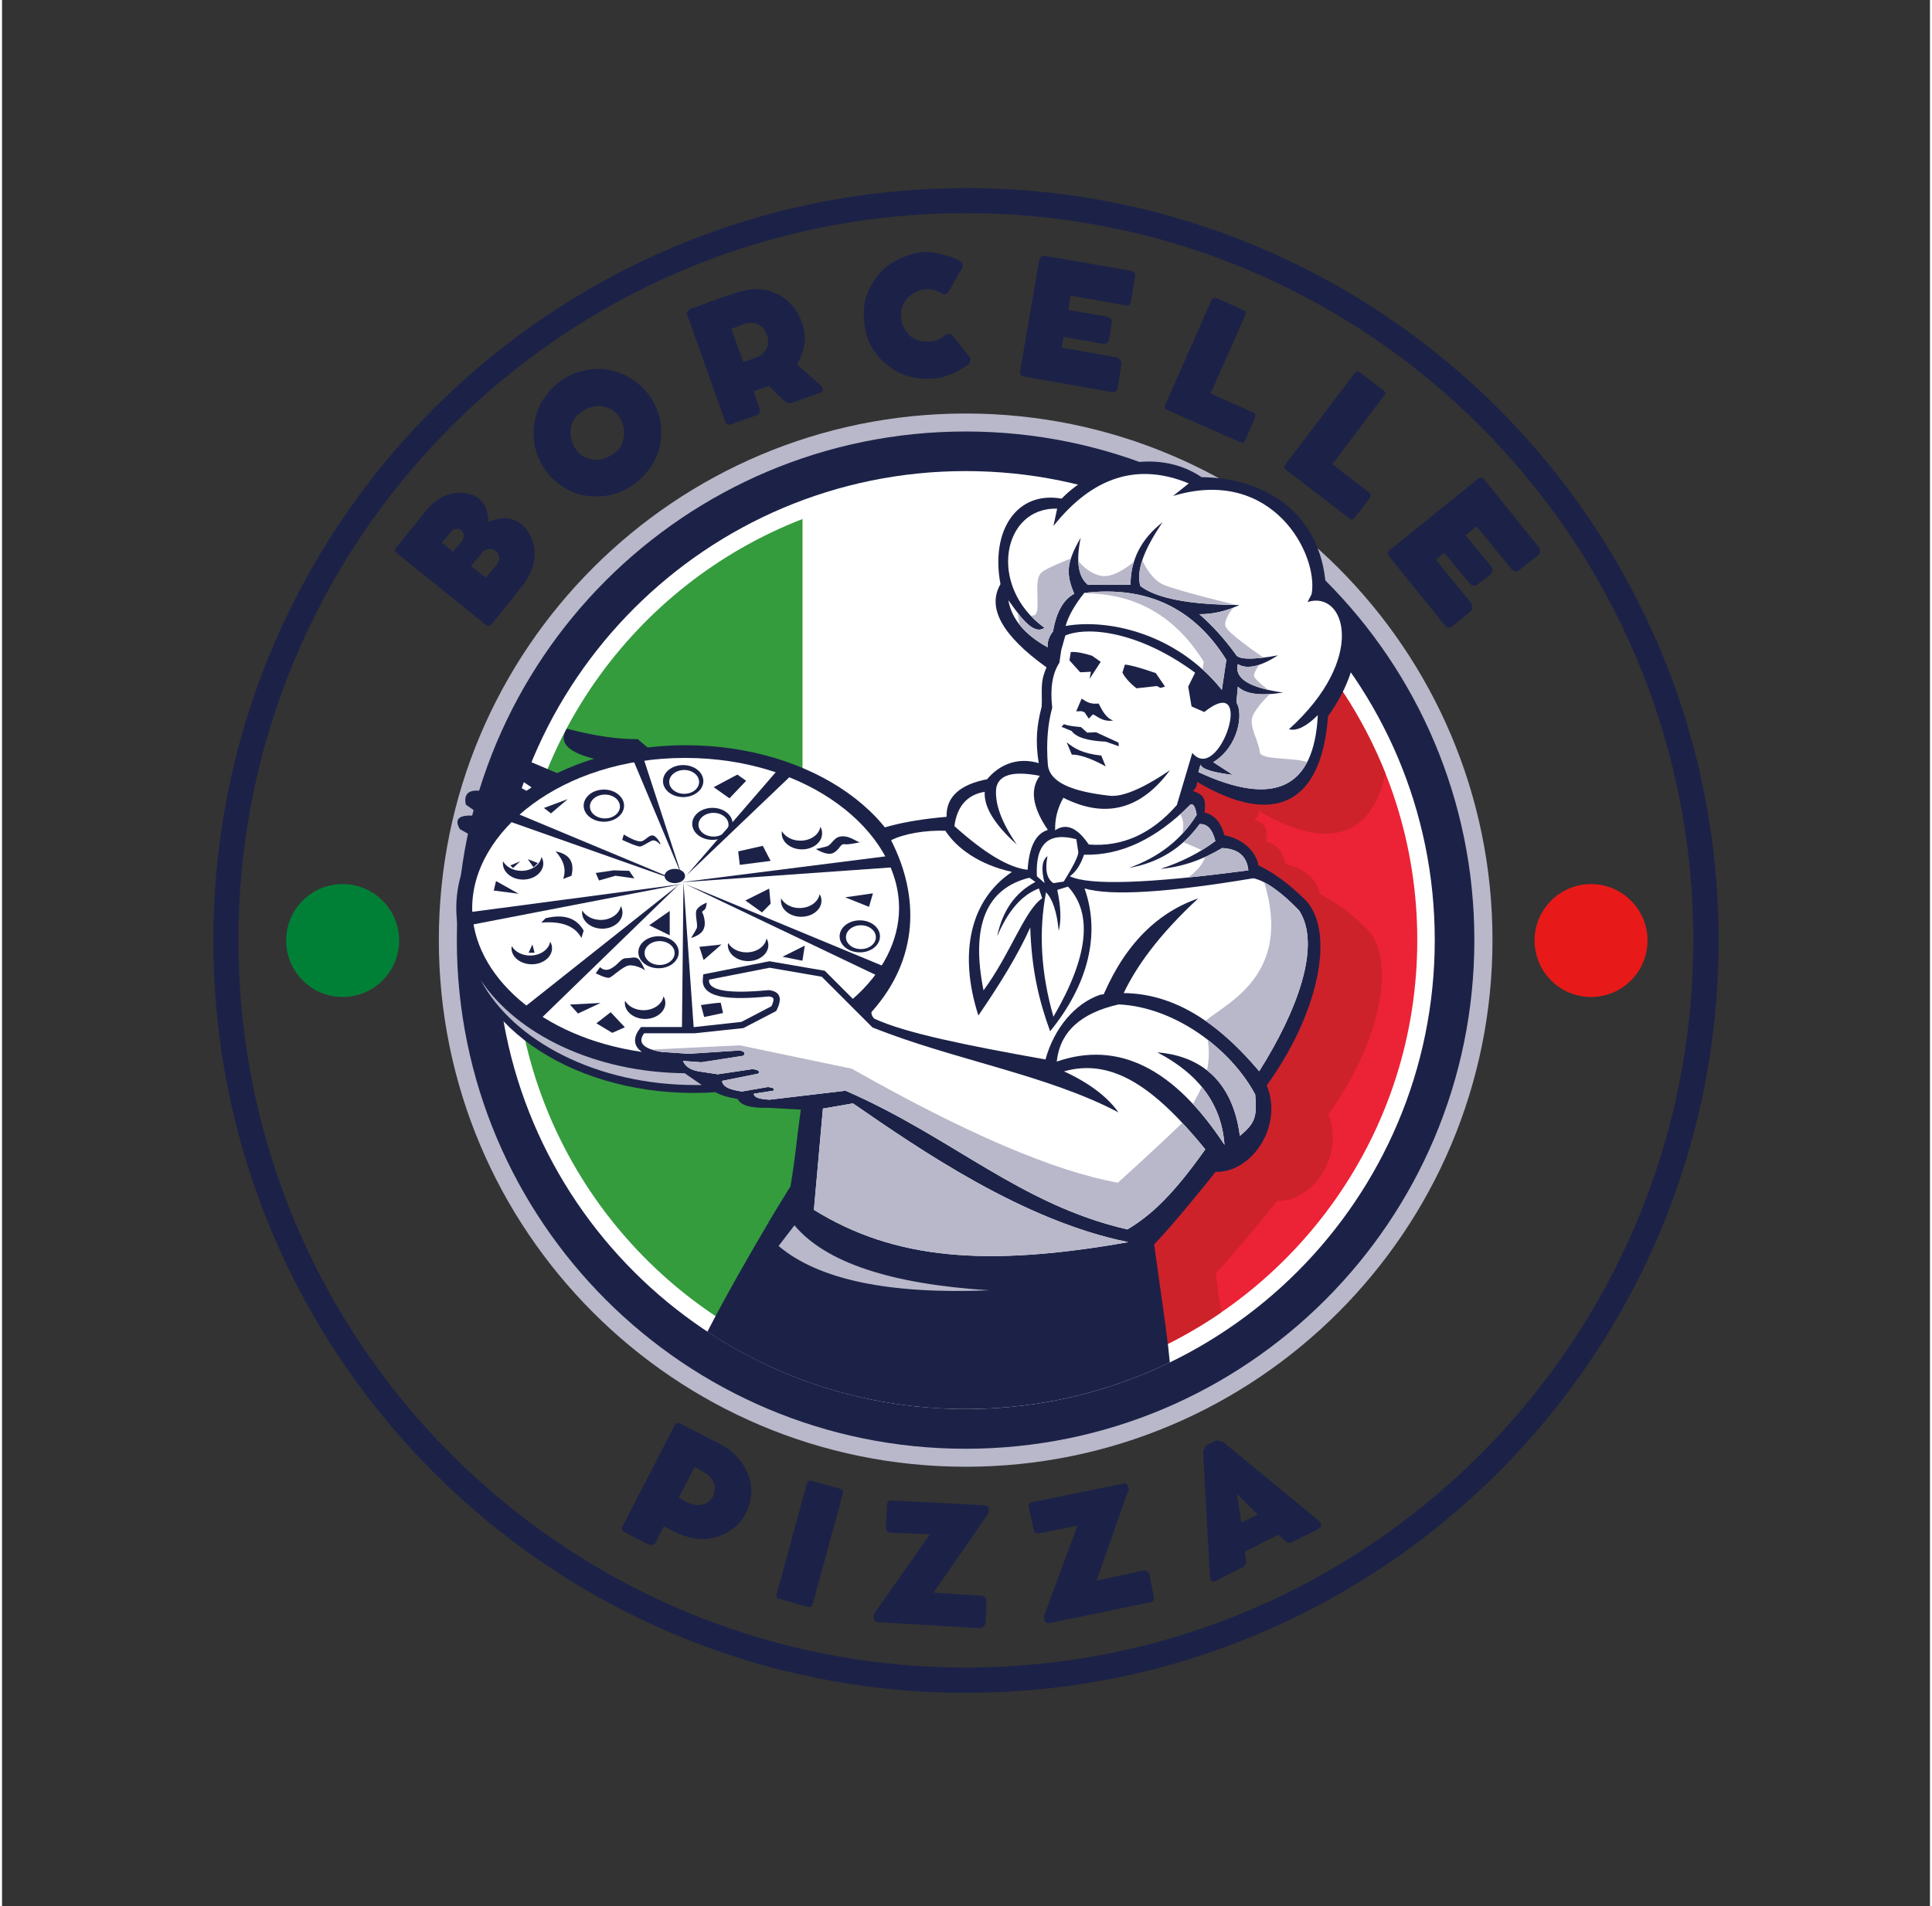 <svg xmlns="http://www.w3.org/2000/svg" xmlns:xlink="http://www.w3.org/1999/xlink" width="76" zoomAndPan="magnify" viewBox="0 0 56.88 56.25" height="75" preserveAspectRatio="xMidYMid meet" version="1.0"><rect x="0" y="0" width="56.88" height="56.25" fill="#333333" stroke="none"/><defs><g/><clipPath id="f3a2b078f3"><path d="M 6.234 5.551 L 50.645 5.551 L 50.645 49.957 L 6.234 49.957 Z M 6.234 5.551 " clip-rule="nonzero"/></clipPath><clipPath id="b06ab8d3f5"><path d="M 28.441 5.551 C 16.176 5.551 6.234 15.492 6.234 27.754 C 6.234 40.02 16.176 49.957 28.441 49.957 C 40.703 49.957 50.645 40.02 50.645 27.754 C 50.645 15.492 40.703 5.551 28.441 5.551 Z M 28.441 5.551 " clip-rule="nonzero"/></clipPath><clipPath id="1d51604339"><path d="M 12.887 12.199 L 43.973 12.199 L 43.973 43.285 L 12.887 43.285 Z M 12.887 12.199 " clip-rule="nonzero"/></clipPath><clipPath id="d20b3d8b5f"><path d="M 13 12.199 L 43.973 12.199 L 43.973 43 L 13 43 Z M 13 12.199 " clip-rule="nonzero"/></clipPath><clipPath id="cc7ab7482b"><path d="M 8.383 26.09 L 11.715 26.09 L 11.715 29.422 L 8.383 29.422 Z M 8.383 26.09 " clip-rule="nonzero"/></clipPath><clipPath id="89596fd6bf"><path d="M 10.047 26.09 C 9.129 26.09 8.383 26.836 8.383 27.754 C 8.383 28.676 9.129 29.422 10.047 29.422 C 10.969 29.422 11.715 28.676 11.715 27.754 C 11.715 26.836 10.969 26.09 10.047 26.09 Z M 10.047 26.09 " clip-rule="nonzero"/></clipPath><clipPath id="583f8c2cf5"><path d="M 45.215 26.09 L 48.547 26.09 L 48.547 29.422 L 45.215 29.422 Z M 45.215 26.09 " clip-rule="nonzero"/></clipPath><clipPath id="5ba986f1a1"><path d="M 46.879 26.09 C 45.961 26.09 45.215 26.836 45.215 27.754 C 45.215 28.676 45.961 29.422 46.879 29.422 C 47.801 29.422 48.547 28.676 48.547 27.754 C 48.547 26.836 47.801 26.09 46.879 26.09 Z M 46.879 26.09 " clip-rule="nonzero"/></clipPath></defs><g clip-path="url(#f3a2b078f3)"><g clip-path="url(#b06ab8d3f5)"><path stroke-linecap="butt" transform="matrix(0.74, 0, 0, 0.74, 6.236, 5.551)" fill="none" stroke-linejoin="miter" d="M 30.002 -0 C 13.43 -0 -0.002 13.432 -0.002 29.999 C -0.002 46.571 13.43 59.998 30.002 59.998 C 46.569 59.998 60.001 46.571 60.001 29.999 C 60.001 13.432 46.569 -0 30.002 -0 Z M 30.002 -0 " stroke="#1c2247" stroke-width="2" stroke-opacity="1" stroke-miterlimit="4"/></g></g><g clip-path="url(#1d51604339)"><path fill="#b8b8ca" d="M 43.973 27.742 C 43.973 36.328 37.012 43.285 28.43 43.285 C 19.844 43.285 12.887 36.328 12.887 27.742 C 12.887 19.16 19.844 12.203 28.43 12.203 C 37.012 12.203 43.973 19.16 43.973 27.742 " fill-opacity="1" fill-rule="nonzero"/></g><g clip-path="url(#d20b3d8b5f)"><path fill="#1c2247" d="M 28.43 12.734 C 36.719 12.734 43.438 19.453 43.438 27.742 C 43.438 36.035 36.719 42.754 28.43 42.754 C 20.141 42.754 13.418 36.035 13.418 27.742 C 13.418 19.453 20.141 12.734 28.43 12.734 " fill-opacity="1" fill-rule="nonzero"/></g><path fill="#ffffff" d="M 14.59 27.742 C 14.59 20.102 20.785 13.902 28.43 13.902 C 36.074 13.902 42.27 20.102 42.27 27.742 C 42.27 35.387 36.074 41.582 28.43 41.582 C 20.785 41.582 14.59 35.387 14.59 27.742 " fill-opacity="1" fill-rule="nonzero"/><path fill="#ffffff" d="M 28.43 14.422 C 35.789 14.422 41.754 20.387 41.754 27.742 C 41.754 35.102 35.789 41.066 28.43 41.066 C 21.07 41.066 15.105 35.102 15.105 27.742 C 15.105 20.387 21.07 14.422 28.43 14.422 " fill-opacity="1" fill-rule="nonzero"/><path fill="#349c3d" d="M 23.617 15.316 L 23.617 40.172 C 18.637 38.242 15.105 33.406 15.105 27.742 C 15.105 22.082 18.637 17.246 23.617 15.316 " fill-opacity="1" fill-rule="nonzero"/><path fill="#ec2236" d="M 33.211 40.184 L 33.211 15.305 C 38.207 17.227 41.754 22.07 41.754 27.742 C 41.754 33.418 38.207 38.262 33.211 40.184 " fill-opacity="1" fill-rule="nonzero"/><path fill="#ce222a" d="M 33.211 15.438 C 33.246 15.406 33.281 15.375 33.316 15.344 C 36.734 16.695 39.461 19.418 40.816 22.832 C 40.406 24.695 39.105 25.133 37.074 23.93 C 37.082 24.09 36.953 24.199 36.953 24.199 C 37.293 24.305 37.34 24.465 37.293 24.836 C 37.57 24.891 37.781 25.121 37.875 25.5 C 38.449 25.621 38.812 25.988 38.883 26.387 C 39.277 26.574 39.781 26.926 40.297 27.441 C 41.164 28.41 40.621 30.824 39.129 32.887 C 39.625 34.09 38.672 35.469 37.621 35.438 C 37.332 35.801 36.359 37 35.809 37.574 C 35.863 37.992 35.918 38.375 35.969 38.73 C 35.117 39.316 34.191 39.805 33.211 40.184 L 33.211 15.438 " fill-opacity="1" fill-rule="nonzero"/><path fill="#1c2247" d="M 20.809 39.301 C 21.383 38.188 22.117 36.914 22.594 36.109 C 28.656 36.203 32.512 36.809 34.16 37.934 C 34.297 38.887 34.402 39.629 34.453 40.207 C 32.629 41.09 30.586 41.582 28.43 41.582 C 25.613 41.582 22.992 40.742 20.809 39.301 " fill-opacity="1" fill-rule="nonzero"/><path fill="#1c2247" d="M 13.637 27.449 C 13.637 24.797 16.664 22.645 20.402 22.645 C 24.137 22.645 27.168 24.797 27.168 27.449 C 27.168 30.105 24.137 32.254 20.402 32.254 C 16.664 32.254 13.637 30.105 13.637 27.449 " fill-opacity="1" fill-rule="nonzero"/><path fill="#1c2247" d="M 33.992 36.723 C 34.051 37.16 34.109 37.562 34.16 37.93 C 32.078 37.602 28.031 36.965 22.594 36.105 C 22.883 35.617 23.262 35.008 23.262 35.008 C 23.422 34.043 23.426 33.754 23.566 32.746 L 22.57 32.691 C 22.316 32.699 21.828 32.688 21.703 32.434 C 21.098 32.332 20.82 32.152 20.848 31.906 C 20.309 31.926 19.859 31.703 19.801 31.379 C 18.996 31.281 18.797 31.074 18.703 30.699 L 25.375 24.691 C 25.754 24.473 26.5 24.223 27.867 24.105 C 27.848 23.508 28.277 23.148 29.062 22.996 C 29.438 22.547 29.98 22.34 30.586 22.52 C 30.48 21.863 30.531 21.402 30.672 20.855 C 30.699 20.391 30.609 20.16 30.816 19.695 C 29.484 18.738 29.059 17.922 29.457 17.238 C 29.16 15.66 29.934 14.48 31.262 14.715 C 32.211 13.727 34.051 13.172 35.391 14.082 C 37.129 14.094 38.914 15.027 39.059 17.332 C 40.27 18.051 40.191 19.645 39.121 21.137 C 38.934 23.695 37.566 24.441 35.258 23.074 C 35.27 23.234 35.137 23.344 35.137 23.344 C 35.477 23.453 35.527 23.609 35.477 23.98 C 35.758 24.035 35.965 24.266 36.062 24.648 C 36.637 24.766 36.996 25.137 37.066 25.535 C 37.465 25.723 37.965 26.07 38.48 26.586 C 39.352 27.559 38.809 29.969 37.312 32.031 C 37.812 33.238 36.859 34.617 35.805 34.582 C 35.516 34.949 34.547 36.145 33.992 36.723 " fill-opacity="1" fill-rule="evenodd"/><path fill="#1c2247" d="M 13.402 26.797 C 13.402 24.141 16.43 21.992 20.168 21.992 C 23.902 21.992 26.934 24.141 26.934 26.797 C 26.934 29.449 23.902 31.602 20.168 31.602 C 16.43 31.602 13.402 29.449 13.402 26.797 " fill-opacity="1" fill-rule="nonzero"/><path fill="#1c2247" d="M 19.32 22.289 L 18.754 21.812 C 18.184 21.82 17.488 21.719 16.664 21.504 C 16.367 21.961 16.777 22.289 17.891 22.48 L 17.129 22.789 L 16.445 22.844 L 15.016 22.238 C 14.703 22.203 14.605 22.332 14.719 22.625 L 15.789 23.348 L 15.633 23.426 L 14.574 22.844 C 14.293 22.82 14.156 22.938 14.164 23.191 L 15.133 23.898 L 15.094 24.004 L 14.188 23.348 C 13.781 23.281 13.613 23.414 13.684 23.746 L 14.613 24.391 C 14.562 24.457 13.879 24.07 13.879 24.07 C 13.465 24.051 13.34 24.184 13.508 24.469 L 14.695 25.137 L 19.32 22.289 " fill-opacity="1" fill-rule="evenodd"/><path fill="#ffffff" d="M 31.371 18.754 L 31.25 19.184 L 31.195 19.559 C 30.988 19.875 30.918 20.316 30.984 20.883 C 30.848 21.379 30.805 21.941 30.855 22.57 C 30.91 23.105 31.602 23.359 32.652 23.48 C 33.035 23.535 33.637 23.285 34.457 22.73 C 33.598 23.895 32.551 24.168 31.312 23.543 C 31.141 23.848 31.059 24.168 31.07 24.504 C 31.391 24.281 31.723 24.422 32.062 24.922 C 33.047 25 33.914 24.609 34.66 23.758 L 35.117 22.219 C 35.91 23.176 37.02 19.781 35.469 21.012 L 35.094 20.848 L 34.996 20.262 L 35.199 19.852 C 33.527 18.617 32.02 18.48 31.371 18.754 " fill-opacity="1" fill-rule="evenodd"/><path fill="#ffffff" d="M 35.988 20.359 C 34.652 18.691 32.629 18.25 31.379 18.473 C 31.457 18.188 31.641 17.859 31.93 17.496 C 33.77 17.281 35.168 17.941 36.121 19.473 L 35.988 20.359 " fill-opacity="1" fill-rule="evenodd"/><path fill="#ffffff" d="M 31.633 17.523 C 31.312 17.695 31.105 18.062 31.008 18.633 C 30.891 18.781 30.836 18.938 30.848 19.102 C 30.176 18.734 29.789 18.27 29.688 17.711 C 29.965 18.082 30.406 18.781 30.754 18.527 C 29.055 17.297 29.523 14.957 31.129 15.012 L 31.02 15.523 C 32.18 14.062 33.512 13.645 35.012 14.266 L 34.547 14.637 C 37.48 13.746 38.848 16.359 38.637 17.535 L 38.516 17.766 C 39.629 17.41 40.289 19.422 37.969 21.52 C 38.195 21.582 38.48 21.441 38.82 21.105 C 38.711 23.266 37.535 23.824 35.297 22.785 L 35.359 22.562 C 35.398 22.695 35.715 22.797 36.312 22.867 L 35.734 22.492 C 36.473 22.047 36.633 21.062 36.418 20.73 L 36.461 20.262 C 36.684 20.484 37.129 20.543 37.793 20.438 C 36.793 20.297 36.348 20.016 36.461 19.598 C 36.723 19.762 37.117 19.676 37.645 19.34 C 36.875 19.48 36.457 19.469 36.391 19.301 C 36.051 18.836 35.695 18.445 35.324 18.125 C 35.711 18.129 36.105 18.039 36.508 17.855 C 35.043 17.848 34.07 17.66 33.586 17.297 C 33.453 16.871 33.672 16.242 34.238 15.414 C 33.609 15.902 33.297 16.516 33.293 17.258 L 32.035 17.258 C 31.75 17.023 31.68 16.559 31.824 15.867 C 31.391 16.617 31.391 16.945 31.633 17.523 " fill-opacity="1" fill-rule="evenodd"/><path fill="#1c2247" d="M 32.414 19.531 L 32.16 19.352 C 31.887 19.266 31.676 19.23 31.531 19.242 L 31.492 19.488 L 31.809 19.84 L 32.125 19.824 L 32.086 20.035 L 32.414 19.531 " fill-opacity="1" fill-rule="evenodd"/><path fill="#1c2247" d="M 33.129 19.613 L 33.055 19.844 C 33.102 19.957 33.25 20.141 33.469 20.312 L 34.074 20.246 L 34.176 20.301 L 34.312 20.262 L 34.039 19.863 C 33.574 19.703 33.27 19.621 33.129 19.613 " fill-opacity="1" fill-rule="evenodd"/><path fill="#1c2247" d="M 32.352 20.762 C 32.094 20.789 31.996 20.707 31.852 20.617 L 31.691 20.992 L 31.852 20.988 L 31.938 21.02 L 32.062 21.207 L 32.184 21.082 C 32.293 21.117 32.469 21.316 32.785 21.262 C 32.566 21.195 32.453 20.949 32.352 20.762 " fill-opacity="1" fill-rule="evenodd"/><path fill="#1c2247" d="M 32.938 21.914 L 32.277 21.609 L 32.016 21.621 L 31.832 21.457 C 31.605 21.434 31.465 21.422 31.328 21.371 L 31.258 21.449 L 31.559 21.574 C 31.688 21.758 32.023 21.863 32.562 21.887 L 32.949 22.023 L 32.938 21.914 " fill-opacity="1" fill-rule="evenodd"/><path fill="#1c2247" d="M 32.43 22.297 C 31.863 22.234 31.637 22.086 31.41 21.906 L 31.562 22.27 C 31.762 22.262 32.109 22.367 32.562 22.617 L 32.43 22.297 " fill-opacity="1" fill-rule="evenodd"/><path fill="#ffffff" d="M 35.062 23.742 C 34.051 24.762 33.004 25.254 31.922 25.223 C 31.82 25.523 31.68 25.734 31.504 25.859 C 32.09 26.137 33.844 26.074 36.77 25.684 C 36.727 25.266 36.469 25.047 35.996 25.027 C 35.41 25.379 34.805 25.586 34.18 25.641 C 34.785 25.445 35.324 25.172 35.797 24.82 C 35.711 24.473 35.555 24.305 35.332 24.32 C 34.816 25.031 34.121 25.461 33.25 25.613 C 34.129 25.297 34.797 24.777 35.246 24.047 C 35.207 23.809 35.145 23.707 35.062 23.742 " fill-opacity="1" fill-rule="evenodd"/><path fill="#ffffff" d="M 30.617 22.895 C 30.32 23.297 30.402 23.828 30.855 24.492 C 30.5 24.598 30.301 24.988 30.258 25.668 C 29.703 25.609 28.984 25.176 28.098 24.379 C 28.176 23.789 28.477 23.453 28.992 23.367 C 28.965 23.812 29.277 24.328 29.938 24.922 C 29.484 24.262 29.281 23.707 29.332 23.254 C 29.406 22.863 29.832 22.742 30.617 22.895 " fill-opacity="1" fill-rule="evenodd"/><path fill="#ffffff" d="M 31.695 24.766 C 30.871 24.543 30.484 24.906 30.531 25.859 L 30.758 26.059 C 30.652 25.648 30.68 25.387 30.844 25.266 C 30.766 25.672 30.824 25.938 31.02 26.062 L 31.324 26.016 C 31.605 25.562 31.75 25.273 31.754 25.152 L 31.695 24.766 " fill-opacity="1" fill-rule="evenodd"/><path fill="#ffffff" d="M 30.312 25.902 C 29.027 26.219 28.578 27.328 28.957 29.227 C 29.754 28.145 30.168 26.863 30.688 26.508 L 30.59 26.219 C 30.086 26.41 29.676 26.883 29.359 27.633 C 29.516 26.875 29.891 26.34 30.488 26.027 L 30.312 25.902 " fill-opacity="1" fill-rule="evenodd"/><path fill="#ffffff" d="M 30.801 26.332 C 30.578 27.5 30.652 28.723 31.02 30.004 C 32.047 28.242 32.191 26.965 31.449 26.164 L 31.133 26.262 C 31.238 26.754 31.254 27.156 31.176 27.469 C 31.121 26.91 30.996 26.531 30.801 26.332 " fill-opacity="1" fill-rule="evenodd"/><path fill="#ffffff" d="M 27.832 24.516 C 27.238 24.496 26.598 24.605 26.23 24.797 C 27.066 26.434 27.062 28.293 25.648 29.871 C 25.66 29.941 25.648 29.965 25.73 30.059 C 26.641 30.488 28.508 30.859 30.785 31.266 C 31.039 30.344 31.652 29.609 32.402 29.355 C 34.184 29.086 35.672 29.934 37.09 31.613 C 38.211 29.84 38.938 27.895 38.266 26.867 C 37.73 26.312 37.277 25.996 36.918 25.918 C 34.371 26.344 32.711 26.445 31.938 26.219 C 32.414 27.57 32.047 29.051 30.922 30.434 C 30.594 29.531 30.375 28.629 30.336 27.371 C 29.965 28.188 29.465 29.004 28.805 29.969 C 28.207 28.102 28.578 26.547 29.797 25.73 C 28.84 25.523 28.16 25.031 27.832 24.516 " fill-opacity="1" fill-rule="evenodd"/><path fill="#ffffff" d="M 32.945 29.641 C 31.82 29.895 31.211 30.453 31.117 31.328 C 32.93 30.703 34.578 31.52 36.066 33.785 C 35.984 32.609 35.324 31.699 34.082 31.055 C 35.199 31.145 36.289 31.742 36.52 33.52 C 36.977 33.141 37.027 32.957 36.973 32.301 C 36.238 30.926 34.574 29.715 32.945 29.641 " fill-opacity="1" fill-rule="evenodd"/><path fill="#ffffff" d="M 35.5 33.918 C 34.051 32.141 32.785 31.203 31.332 31.617 C 32.078 31.961 32.613 32.367 32.938 32.828 C 30.844 31.719 28.055 31.273 25.68 30.32 L 24.184 28.824 L 22.645 28.559 L 20.859 28.91 C 20.824 29.23 21.41 29.336 22.621 29.219 C 22.961 29.258 23.035 29.465 22.84 29.836 L 21.871 30.34 L 20.441 30.492 L 18.945 30.492 C 18.742 30.766 18.914 30.949 19.453 31.043 L 20.262 31.098 L 21.762 31 C 21.906 31.031 21.941 31.082 21.871 31.156 L 20.637 31.348 L 20.09 31.309 C 20.156 31.473 20.309 31.574 20.551 31.617 L 21.117 31.703 L 22.137 31.551 C 22.309 31.57 22.367 31.613 22.312 31.684 L 21.242 31.898 C 21.266 32.062 21.426 32.152 21.828 32.211 L 22.598 32.078 C 22.754 32.098 22.809 32.133 22.754 32.188 L 22.18 32.277 C 22.18 32.379 22.332 32.438 22.645 32.453 L 24.887 32.188 C 28.031 33.555 30.035 35.555 33.203 36.281 C 33.938 35.84 34.578 35.219 35.5 33.918 " fill-opacity="1" fill-rule="evenodd"/><path fill="#ffffff" d="M 24.219 32.715 L 23.953 35.703 C 26.328 37.176 29.059 37.395 33.227 36.656 C 30.121 36.031 27.059 33.91 25.105 32.562 L 24.219 32.715 " fill-opacity="1" fill-rule="evenodd"/><path fill="#1c2247" d="M 35.293 26.512 C 33.996 26.961 33.027 27.996 32.391 29.613 L 32.984 29.547 C 33.398 28.562 34.168 27.551 35.293 26.512 " fill-opacity="1" fill-rule="evenodd"/><path fill="#ffffff" d="M 20.152 22.367 C 23.789 22.367 26.465 24.535 26.465 26.797 C 26.465 27.777 25.965 28.723 25.102 29.477 L 24.273 28.648 L 22.641 28.367 L 20.688 28.754 L 20.676 28.891 C 20.637 29.227 20.953 29.363 21.242 29.414 C 21.559 29.469 22.02 29.465 22.617 29.406 C 22.75 29.422 22.82 29.445 22.699 29.695 L 21.816 30.156 L 20.434 30.309 L 18.852 30.309 L 18.797 30.383 C 18.668 30.555 18.613 30.777 18.781 30.961 C 18.809 30.992 18.844 31.02 18.879 31.043 C 15.918 30.621 13.871 28.781 13.871 26.797 C 13.871 24.535 16.516 22.367 20.152 22.367 " fill-opacity="1" fill-rule="nonzero"/><path fill="#1c2247" d="M 22.887 22.719 L 20.199 25.828 L 23.309 22.859 Z M 22.887 22.719 " fill-opacity="1" fill-rule="evenodd"/><path fill="#1c2247" d="M 18.914 22.344 L 20.059 25.852 L 18.586 22.344 Z M 18.914 22.344 " fill-opacity="1" fill-rule="evenodd"/><path fill="#1c2247" d="M 20.059 26.039 L 15.125 23.98 L 14.895 24.215 Z M 20.059 26.039 " fill-opacity="1" fill-rule="evenodd"/><path fill="#1c2247" d="M 19.965 26.109 L 15.43 29.707 L 15.898 30.059 Z M 19.965 26.109 " fill-opacity="1" fill-rule="evenodd"/><path fill="#1c2247" d="M 20.105 26.039 L 20.059 30.434 L 20.41 30.387 Z M 20.105 26.039 " fill-opacity="1" fill-rule="evenodd"/><path fill="#1c2247" d="M 26.113 25.266 L 20.012 26.039 L 26.301 25.594 Z M 26.113 25.266 " fill-opacity="1" fill-rule="evenodd"/><path fill="#1c2247" d="M 26.066 28.539 L 20.152 26.086 L 25.879 28.82 Z M 26.066 28.539 " fill-opacity="1" fill-rule="evenodd"/><path fill="#1c2247" d="M 20.082 26.086 L 13.746 26.926 L 13.676 27.324 Z M 20.082 26.086 " fill-opacity="1" fill-rule="evenodd"/><path fill="#1c2247" d="M 14.777 25.48 C 14.777 25.461 14.777 25.441 14.781 25.418 C 14.875 25.582 15.082 25.699 15.324 25.699 C 15.629 25.699 15.879 25.52 15.914 25.289 C 15.949 25.348 15.969 25.414 15.969 25.48 C 15.969 25.742 15.703 25.957 15.371 25.957 C 15.043 25.957 14.777 25.742 14.777 25.48 " fill-opacity="1" fill-rule="nonzero"/><path fill="#1c2247" d="M 17.16 23.777 C 17.16 23.516 17.426 23.301 17.758 23.301 C 18.086 23.301 18.352 23.516 18.352 23.777 C 18.352 24.035 18.086 24.25 17.758 24.25 C 17.426 24.25 17.16 24.035 17.16 23.777 Z M 17.344 23.801 C 17.344 23.996 17.543 24.152 17.789 24.152 C 18.031 24.152 18.23 23.996 18.23 23.801 C 18.23 23.605 18.031 23.449 17.789 23.449 C 17.543 23.449 17.344 23.605 17.344 23.801 " fill-opacity="1" fill-rule="nonzero"/><path fill="#1c2247" d="M 17.113 26.93 C 17.113 26.91 17.117 26.891 17.117 26.867 C 17.211 27.031 17.422 27.148 17.664 27.148 C 17.965 27.148 18.215 26.969 18.254 26.738 C 18.289 26.797 18.305 26.863 18.305 26.93 C 18.305 27.191 18.039 27.406 17.711 27.406 C 17.379 27.406 17.113 27.191 17.113 26.93 " fill-opacity="1" fill-rule="nonzero"/><path fill="#1c2247" d="M 15.031 27.984 C 15.031 27.961 15.035 27.941 15.039 27.922 C 15.133 28.086 15.34 28.199 15.582 28.199 C 15.883 28.199 16.133 28.02 16.172 27.789 C 16.207 27.848 16.227 27.914 16.227 27.984 C 16.227 28.246 15.957 28.457 15.629 28.457 C 15.301 28.457 15.031 28.246 15.031 27.984 " fill-opacity="1" fill-rule="nonzero"/><path fill="#1c2247" d="M 18.375 29.598 C 18.375 29.574 18.379 29.555 18.383 29.535 C 18.477 29.699 18.684 29.812 18.926 29.812 C 19.227 29.812 19.477 29.633 19.516 29.402 C 19.551 29.461 19.57 29.527 19.57 29.598 C 19.57 29.859 19.301 30.07 18.973 30.07 C 18.645 30.07 18.375 29.859 18.375 29.598 " fill-opacity="1" fill-rule="nonzero"/><path fill="#1c2247" d="M 22.98 26.582 C 22.98 26.559 22.984 26.539 22.988 26.516 C 23.082 26.684 23.289 26.797 23.531 26.797 C 23.832 26.797 24.082 26.617 24.121 26.387 C 24.156 26.445 24.176 26.512 24.176 26.582 C 24.176 26.844 23.906 27.055 23.578 27.055 C 23.25 27.055 22.98 26.844 22.98 26.582 " fill-opacity="1" fill-rule="nonzero"/><path fill="#1c2247" d="M 21.414 27.891 C 21.414 27.867 21.418 27.848 21.422 27.828 C 21.516 27.992 21.723 28.105 21.965 28.105 C 22.266 28.105 22.516 27.93 22.555 27.695 C 22.59 27.754 22.609 27.82 22.609 27.891 C 22.609 28.152 22.34 28.363 22.012 28.363 C 21.684 28.363 21.414 28.152 21.414 27.891 " fill-opacity="1" fill-rule="nonzero"/><path fill="#1c2247" d="M 23.004 24.594 C 23.004 24.57 23.008 24.551 23.012 24.531 C 23.102 24.695 23.312 24.809 23.555 24.809 C 23.855 24.809 24.105 24.633 24.145 24.398 C 24.18 24.461 24.195 24.523 24.195 24.594 C 24.195 24.855 23.93 25.066 23.602 25.066 C 23.273 25.066 23.004 24.855 23.004 24.594 " fill-opacity="1" fill-rule="nonzero"/><path fill="#1c2247" d="M 17.094 27.68 C 16.906 27.328 16.512 27.176 15.91 27.227 L 16.035 27.098 C 16.578 26.965 16.953 27.09 17.16 27.465 L 17.094 27.68 " fill-opacity="1" fill-rule="evenodd"/><path fill="#1c2247" d="M 16.332 25.125 C 16.578 25.395 16.652 25.668 16.555 25.938 L 16.801 25.844 C 16.898 25.441 16.742 25.203 16.332 25.125 " fill-opacity="1" fill-rule="evenodd"/><path fill="#1c2247" d="M 15.242 26.375 L 14.574 26 L 14.508 26.281 Z M 15.242 26.375 " fill-opacity="1" fill-rule="evenodd"/><path fill="#1c2247" d="M 15.648 27.871 L 15.711 28.117 L 15.535 28.117 Z M 15.648 27.871 " fill-opacity="1" fill-rule="evenodd"/><path fill="#1c2247" d="M 15.512 25.355 L 15.809 25.469 L 15.68 25.594 Z M 15.512 25.355 " fill-opacity="1" fill-rule="evenodd"/><path fill="#1c2247" d="M 15.289 25.418 L 15.074 25.617 L 14.996 25.539 Z M 15.289 25.418 " fill-opacity="1" fill-rule="evenodd"/><path fill="#1c2247" d="M 18.051 25.684 L 17.516 25.762 L 17.613 25.984 L 18.098 25.844 L 18.656 25.922 L 18.504 25.699 L 18.051 25.684 " fill-opacity="1" fill-rule="evenodd"/><path fill="#1c2247" d="M 19.418 24.926 C 19.418 24.926 19.285 24.75 19.156 24.816 C 19.031 24.879 18.91 24.965 18.832 24.98 C 18.75 25 18.297 24.785 18.297 24.785 L 18.344 24.625 C 18.344 24.625 18.758 24.895 18.902 24.816 C 19.047 24.734 19.102 24.641 19.203 24.656 C 19.309 24.672 19.418 24.879 19.418 24.879 L 19.418 24.926 " fill-opacity="1" fill-rule="evenodd"/><path fill="#1c2247" d="M 16.691 23.582 L 15.988 23.844 L 16.195 24.004 Z M 16.691 23.582 " fill-opacity="1" fill-rule="evenodd"/><path fill="#1c2247" d="M 18.98 28.652 C 18.965 28.605 18.664 28.461 18.488 28.492 C 18.312 28.523 18.02 28.816 17.922 28.852 C 17.828 28.883 17.516 28.723 17.516 28.723 L 17.645 28.539 C 17.645 28.539 17.773 28.699 17.988 28.57 C 18.203 28.445 18.258 28.277 18.41 28.277 C 18.559 28.277 18.672 28.223 18.766 28.293 C 18.863 28.363 18.996 28.699 18.98 28.652 " fill-opacity="1" fill-rule="evenodd"/><path fill="#1c2247" d="M 19.699 26.883 L 19.094 27.305 L 19.699 27.602 Z M 19.699 26.883 " fill-opacity="1" fill-rule="evenodd"/><path fill="#1c2247" d="M 17.66 29.598 L 16.754 29.645 L 16.992 29.91 Z M 17.66 29.598 " fill-opacity="1" fill-rule="evenodd"/><path fill="#1c2247" d="M 21.227 27.871 C 21.141 27.887 20.574 27.941 20.574 27.941 L 20.699 28.332 L 21.227 27.871 " fill-opacity="1" fill-rule="evenodd"/><path fill="#1c2247" d="M 20.789 26.637 C 20.789 26.637 20.559 26.727 20.492 26.852 C 20.43 26.98 20.543 27.305 20.492 27.402 C 20.445 27.496 20.328 27.68 20.328 27.68 C 20.328 27.68 20.598 27.609 20.684 27.449 C 20.773 27.289 20.719 27.109 20.699 27.027 C 20.684 26.949 20.613 26.918 20.699 26.867 C 20.789 26.82 20.789 26.637 20.789 26.637 " fill-opacity="1" fill-rule="evenodd"/><path fill="#1c2247" d="M 20.363 24.312 C 20.363 24.051 20.629 23.84 20.961 23.84 C 21.289 23.84 21.555 24.051 21.555 24.312 C 21.555 24.574 21.289 24.785 20.961 24.785 C 20.629 24.785 20.363 24.574 20.363 24.312 Z M 20.547 24.34 C 20.547 24.531 20.746 24.688 20.992 24.688 C 21.234 24.688 21.434 24.531 21.434 24.34 C 21.434 24.145 21.234 23.988 20.992 23.988 C 20.746 23.988 20.547 24.145 20.547 24.34 " fill-opacity="1" fill-rule="nonzero"/><path fill="#1c2247" d="M 19.5 23.051 C 19.5 22.789 19.766 22.578 20.094 22.578 C 20.422 22.578 20.691 22.789 20.691 23.051 C 20.691 23.312 20.422 23.523 20.094 23.523 C 19.766 23.523 19.5 23.312 19.5 23.051 Z M 19.684 23.074 C 19.684 23.27 19.883 23.426 20.125 23.426 C 20.371 23.426 20.566 23.27 20.566 23.074 C 20.566 22.883 20.371 22.723 20.125 22.723 C 19.883 22.723 19.684 22.883 19.684 23.074 " fill-opacity="1" fill-rule="nonzero"/><path fill="#1c2247" d="M 24.711 27.633 C 24.711 27.371 24.977 27.16 25.309 27.16 C 25.637 27.16 25.902 27.371 25.902 27.633 C 25.902 27.895 25.637 28.105 25.309 28.105 C 24.977 28.105 24.711 27.895 24.711 27.633 Z M 24.898 27.656 C 24.898 27.852 25.094 28.008 25.34 28.008 C 25.582 28.008 25.781 27.852 25.781 27.656 C 25.781 27.465 25.582 27.305 25.34 27.305 C 25.094 27.305 24.898 27.465 24.898 27.656 " fill-opacity="1" fill-rule="nonzero"/><path fill="#1c2247" d="M 18.773 28.102 C 18.773 27.84 19.039 27.629 19.371 27.629 C 19.699 27.629 19.965 27.84 19.965 28.102 C 19.965 28.363 19.699 28.574 19.371 28.574 C 19.039 28.574 18.773 28.363 18.773 28.102 Z M 18.957 28.125 C 18.957 28.32 19.156 28.477 19.402 28.477 C 19.645 28.477 19.844 28.32 19.844 28.125 C 19.844 27.93 19.645 27.773 19.402 27.773 C 19.156 27.773 18.957 27.93 18.957 28.125 " fill-opacity="1" fill-rule="nonzero"/><path fill="#1c2247" d="M 22.445 24.961 L 21.719 25.125 L 21.766 25.523 L 22.676 25.406 L 22.445 24.961 " fill-opacity="1" fill-rule="evenodd"/><path fill="#1c2247" d="M 22.633 26.223 L 21.93 26.574 L 22.422 26.926 L 22.676 26.668 L 22.633 26.223 " fill-opacity="1" fill-rule="evenodd"/><path fill="#1c2247" d="M 25.695 26.363 L 24.875 26.48 L 25.578 26.762 Z M 25.695 26.363 " fill-opacity="1" fill-rule="evenodd"/><path fill="#1c2247" d="M 25.367 24.844 C 25.273 24.914 25.086 24.68 24.805 24.68 C 24.523 24.68 24.5 24.938 24.312 24.984 C 24.129 25.031 24.012 25.055 24.012 25.055 C 24.012 25.055 24.336 25.266 24.523 25.172 C 24.711 25.078 24.734 24.891 24.852 24.914 C 24.969 24.938 25.367 24.844 25.367 24.844 " fill-opacity="1" fill-rule="evenodd"/><path fill="#1c2247" d="M 21.695 22.859 L 20.996 23.23 L 21.461 23.559 L 21.953 23.043 L 21.695 22.859 " fill-opacity="1" fill-rule="evenodd"/><path fill="#1c2247" d="M 23.684 27.906 L 23.027 28.234 L 23.613 28.352 Z M 23.684 27.906 " fill-opacity="1" fill-rule="evenodd"/><path fill="#1c2247" d="M 21.203 29.59 C 21.09 29.59 20.621 29.66 20.621 29.66 L 20.715 30.012 L 21.273 29.895 L 21.203 29.59 " fill-opacity="1" fill-rule="evenodd"/><path fill="#1c2247" d="M 18.375 30.316 L 17.957 29.871 L 17.535 30.199 L 18.004 30.48 L 18.375 30.316 " fill-opacity="1" fill-rule="evenodd"/><path fill="#1c2247" d="M 19.547 25.852 C 19.547 25.734 19.68 25.641 19.848 25.641 C 20.016 25.641 20.152 25.734 20.152 25.852 C 20.152 25.965 20.016 26.062 19.848 26.062 C 19.68 26.062 19.547 25.965 19.547 25.852 " fill-opacity="1" fill-rule="nonzero"/><path fill="#b8b8ca" d="M 14.121 28.922 C 15.191 30.527 17.48 31.645 20.141 31.672 L 20.645 32.02 C 20.578 32.02 20.512 32.02 20.449 32.02 C 17.559 32.02 15.09 30.734 14.121 28.922 " fill-opacity="1" fill-rule="nonzero"/><path fill="#b8b8ca" d="M 23.379 36.16 C 24.293 37.254 26.211 37.895 29.129 38.078 C 26.16 38.199 24.09 37.766 22.91 36.77 L 23.379 36.16 " fill-opacity="1" fill-rule="evenodd"/><path fill="#b8b8ca" d="M 19.164 30.973 L 21.766 30.848 L 25.074 31.539 C 28.422 33.441 31.035 34.562 32.922 34.902 C 32.922 34.902 34.137 33.805 34.82 33.137 C 35.043 33.375 35.27 33.633 35.5 33.918 C 34.578 35.219 33.938 35.84 33.203 36.281 C 30.035 35.555 28.031 33.555 24.887 32.188 L 22.645 32.453 C 22.332 32.438 22.18 32.379 22.18 32.277 L 22.754 32.188 C 22.809 32.133 22.754 32.098 22.598 32.078 L 21.828 32.211 C 21.426 32.152 21.266 32.062 21.242 31.898 L 22.312 31.684 C 22.367 31.613 22.309 31.57 22.137 31.551 L 21.117 31.703 L 20.551 31.617 C 20.309 31.574 20.156 31.473 20.09 31.309 L 20.637 31.348 L 21.871 31.156 C 21.941 31.082 21.906 31.031 21.762 31 L 20.262 31.098 L 19.453 31.043 C 19.34 31.023 19.242 31 19.164 30.973 " fill-opacity="1" fill-rule="nonzero"/><path fill="#b8b8ca" d="M 24.219 32.715 L 23.953 35.703 C 26.328 37.176 29.059 37.395 33.227 36.656 C 30.121 36.031 27.059 33.91 25.105 32.562 L 24.219 32.715 " fill-opacity="1" fill-rule="evenodd"/><path fill="#b8b8ca" d="M 35.133 32.574 C 35.234 32.406 35.324 32.238 35.395 32.07 C 35.797 32.562 36.02 33.133 36.066 33.785 C 35.762 33.32 35.449 32.918 35.133 32.574 Z M 35.551 31.586 C 35.613 31.285 35.621 30.984 35.57 30.684 C 36.16 31.141 36.656 31.703 36.973 32.301 C 37.027 32.957 36.977 33.141 36.52 33.52 C 36.398 32.574 36.031 31.965 35.551 31.586 " fill-opacity="1" fill-rule="nonzero"/><path fill="#b8b8ca" d="M 35.504 30.125 C 36.184 29.574 38.07 28.738 37.238 26.039 C 37.535 26.191 37.879 26.469 38.266 26.867 C 38.938 27.895 38.211 29.84 37.09 31.613 C 36.574 31 36.047 30.5 35.504 30.125 " fill-opacity="1" fill-rule="nonzero"/><path fill="#b8b8ca" d="M 31.75 16.551 C 31.871 16.699 32.113 16.941 32.441 16.996 C 32.758 17.047 33.156 16.773 33.391 16.582 C 33.324 16.793 33.293 17.02 33.293 17.258 L 32.035 17.258 C 31.855 17.109 31.762 16.875 31.75 16.551 Z M 33.641 16.535 C 33.734 16.738 33.953 17.125 34.281 17.262 C 34.734 17.449 36.391 17.848 36.391 17.848 C 34.988 17.836 34.055 17.648 33.586 17.297 C 33.523 17.09 33.539 16.836 33.641 16.535 Z M 36.32 17.938 C 36.215 18.074 36.039 18.336 36.098 18.488 C 36.168 18.684 37.059 19.297 37.219 19.406 C 36.719 19.469 36.445 19.434 36.391 19.301 C 36.051 18.836 35.695 18.445 35.324 18.125 C 35.652 18.129 35.984 18.066 36.32 17.938 Z M 37.094 19.617 C 37 19.746 36.906 19.91 36.949 19.984 C 37.004 20.078 37.227 20.258 37.355 20.359 C 36.668 20.203 36.367 19.949 36.461 19.598 C 36.621 19.695 36.832 19.703 37.094 19.617 Z M 37.41 20.48 C 37.273 20.613 36.891 20.996 36.871 21.238 C 36.844 21.531 37.082 21.906 37.109 22.199 C 37.133 22.434 38.078 22.348 38.508 22.488 C 38.012 23.449 36.941 23.551 35.297 22.785 L 35.359 22.562 C 35.398 22.695 35.715 22.797 36.312 22.867 L 35.734 22.492 C 36.473 22.047 36.633 21.062 36.418 20.73 L 36.461 20.262 C 36.637 20.438 36.957 20.512 37.41 20.48 Z M 30.02 18.438 L 29.961 18.086 C 30.211 18.406 30.508 18.707 30.754 18.527 C 30.598 18.414 30.461 18.293 30.34 18.16 C 30.445 18.188 30.535 18.148 30.547 17.957 C 30.57 17.449 30.465 17.023 30.707 16.863 C 30.879 16.746 31.312 16.57 31.531 16.484 C 31.414 16.855 31.469 17.133 31.633 17.523 C 31.312 17.695 31.105 18.062 31.008 18.633 C 30.891 18.781 30.836 18.938 30.848 19.102 C 30.492 18.906 30.219 18.684 30.02 18.438 " fill-opacity="1" fill-rule="nonzero"/><path fill="#b8b8ca" d="M 35.988 20.359 C 35.812 20.137 35.621 19.934 35.422 19.754 L 35.453 19.527 C 34.617 18.18 33.438 17.508 31.918 17.508 L 31.93 17.496 C 33.77 17.281 35.168 17.941 36.121 19.473 L 35.988 20.359 " fill-opacity="1" fill-rule="evenodd"/><path fill="#b8b8ca" d="M 35 25.895 C 35.273 25.684 35.438 25.484 35.492 25.293 C 35.66 25.215 35.828 25.129 35.996 25.027 C 36.469 25.047 36.727 25.266 36.77 25.684 C 36.125 25.77 35.535 25.84 35 25.895 Z M 35.402 25.09 L 34.855 24.855 C 35.027 24.699 35.188 24.52 35.332 24.32 C 35.555 24.305 35.711 24.473 35.797 24.82 C 35.668 24.918 35.539 25.004 35.402 25.09 Z M 34.82 24.605 C 34.875 24.359 34.855 24.168 34.758 24.035 C 34.859 23.941 34.961 23.844 35.062 23.742 C 35.145 23.707 35.207 23.809 35.246 24.047 C 35.121 24.25 34.98 24.434 34.82 24.605 " fill-opacity="1" fill-rule="nonzero"/><g clip-path="url(#cc7ab7482b)"><g clip-path="url(#89596fd6bf)"><path fill="#008037" d="M 8.383 26.09 L 11.715 26.09 L 11.715 29.422 L 8.383 29.422 Z M 8.383 26.09 " fill-opacity="1" fill-rule="nonzero"/></g></g><g clip-path="url(#583f8c2cf5)"><g clip-path="url(#5ba986f1a1)"><path fill="#e81919" d="M 45.215 26.09 L 48.547 26.09 L 48.547 29.422 L 45.215 29.422 Z M 45.215 26.09 " fill-opacity="1" fill-rule="nonzero"/></g></g><g fill="#1c2247" fill-opacity="1"><g transform="translate(14.166, 18.765)"><g><path d="M 0.172 -3.359 C 0.266 -3.398 0.367 -3.43 0.484 -3.453 C 0.609 -3.484 0.727 -3.484 0.844 -3.453 C 0.957 -3.422 1.062 -3.367 1.156 -3.297 C 1.281 -3.191 1.375 -3.066 1.438 -2.922 C 1.508 -2.773 1.547 -2.625 1.547 -2.469 C 1.555 -2.312 1.531 -2.148 1.469 -1.984 C 1.414 -1.816 1.328 -1.656 1.203 -1.5 L 0.266 -0.328 C 0.242 -0.305 0.219 -0.297 0.188 -0.297 C 0.164 -0.297 0.145 -0.301 0.125 -0.312 L -2.516 -2.438 C -2.555 -2.469 -2.578 -2.492 -2.578 -2.516 C -2.578 -2.547 -2.566 -2.57 -2.547 -2.594 L -1.672 -3.672 C -1.566 -3.816 -1.445 -3.93 -1.312 -4.016 C -1.176 -4.109 -1.035 -4.172 -0.891 -4.203 C -0.742 -4.234 -0.598 -4.234 -0.453 -4.203 C -0.316 -4.18 -0.195 -4.129 -0.094 -4.047 C -0.02 -3.984 0.035 -3.914 0.078 -3.844 C 0.117 -3.77 0.145 -3.691 0.156 -3.609 C 0.176 -3.523 0.18 -3.441 0.172 -3.359 Z M -0.625 -3.125 C -0.656 -3.156 -0.703 -3.164 -0.766 -3.156 C -0.828 -3.156 -0.879 -3.125 -0.922 -3.062 L -1.188 -2.75 L -0.859 -2.484 L -0.594 -2.797 C -0.551 -2.859 -0.535 -2.922 -0.547 -2.984 C -0.555 -3.047 -0.582 -3.094 -0.625 -3.125 Z M 0.422 -2.094 C 0.461 -2.145 0.488 -2.191 0.5 -2.234 C 0.508 -2.285 0.504 -2.332 0.484 -2.375 C 0.473 -2.426 0.445 -2.469 0.406 -2.5 C 0.363 -2.531 0.316 -2.551 0.266 -2.562 C 0.211 -2.57 0.16 -2.566 0.109 -2.547 C 0.066 -2.523 0.023 -2.488 -0.016 -2.438 L -0.328 -2.062 L 0.109 -1.719 Z M 0.422 -2.094 "/></g></g></g><g fill="#1c2247" fill-opacity="1"><g transform="translate(16.949, 15.432)"><g><path d="M -0.922 -1.562 C -1.047 -1.738 -1.133 -1.922 -1.188 -2.109 C -1.25 -2.297 -1.273 -2.484 -1.266 -2.672 C -1.266 -2.867 -1.234 -3.055 -1.172 -3.234 C -1.117 -3.422 -1.031 -3.594 -0.906 -3.75 C -0.789 -3.914 -0.645 -4.062 -0.469 -4.188 C -0.301 -4.312 -0.125 -4.398 0.062 -4.453 C 0.258 -4.516 0.453 -4.547 0.641 -4.547 C 0.836 -4.547 1.023 -4.516 1.203 -4.453 C 1.391 -4.391 1.562 -4.301 1.719 -4.188 C 1.883 -4.07 2.031 -3.926 2.156 -3.75 C 2.281 -3.57 2.367 -3.391 2.422 -3.203 C 2.484 -3.016 2.508 -2.828 2.5 -2.641 C 2.5 -2.453 2.469 -2.266 2.406 -2.078 C 2.344 -1.898 2.25 -1.727 2.125 -1.562 C 2.008 -1.406 1.867 -1.266 1.703 -1.141 C 1.523 -1.016 1.336 -0.922 1.141 -0.859 C 0.953 -0.805 0.766 -0.781 0.578 -0.781 C 0.391 -0.781 0.203 -0.805 0.016 -0.859 C -0.16 -0.922 -0.328 -1.008 -0.484 -1.125 C -0.648 -1.238 -0.797 -1.383 -0.922 -1.562 Z M -0.031 -2.188 C 0.031 -2.094 0.102 -2.02 0.188 -1.969 C 0.27 -1.926 0.363 -1.895 0.469 -1.875 C 0.57 -1.852 0.676 -1.859 0.781 -1.891 C 0.883 -1.922 0.984 -1.969 1.078 -2.031 C 1.172 -2.094 1.242 -2.164 1.297 -2.25 C 1.348 -2.332 1.379 -2.426 1.391 -2.531 C 1.41 -2.633 1.41 -2.734 1.391 -2.828 C 1.367 -2.93 1.328 -3.031 1.266 -3.125 C 1.203 -3.219 1.125 -3.289 1.031 -3.344 C 0.945 -3.395 0.852 -3.426 0.75 -3.438 C 0.645 -3.457 0.547 -3.453 0.453 -3.422 C 0.359 -3.398 0.266 -3.359 0.172 -3.297 C 0.078 -3.234 0 -3.156 -0.062 -3.062 C -0.125 -2.977 -0.16 -2.883 -0.172 -2.781 C -0.18 -2.688 -0.176 -2.586 -0.156 -2.484 C -0.133 -2.379 -0.094 -2.281 -0.031 -2.188 Z M -0.031 -2.188 "/></g></g></g><g fill="#1c2247" fill-opacity="1"><g transform="translate(21.077, 12.673)"><g><path d="M 2.375 -1.922 L 3.094 -1.281 C 3.133 -1.238 3.148 -1.195 3.141 -1.156 C 3.141 -1.125 3.109 -1.098 3.047 -1.078 L 2.219 -0.781 C 2.188 -0.77 2.148 -0.77 2.109 -0.781 C 2.066 -0.801 2.031 -0.82 2 -0.844 L 1.547 -1.281 L 1.094 -1.125 L 1.281 -0.609 C 1.289 -0.566 1.285 -0.523 1.266 -0.484 C 1.242 -0.453 1.207 -0.426 1.156 -0.406 L 0.438 -0.156 C 0.395 -0.133 0.352 -0.133 0.312 -0.156 C 0.281 -0.176 0.258 -0.207 0.25 -0.25 L -0.859 -3.375 C -0.879 -3.414 -0.879 -3.453 -0.859 -3.484 C -0.836 -3.516 -0.805 -3.539 -0.766 -3.562 L -0.562 -3.625 C -0.5 -3.656 -0.43 -3.68 -0.359 -3.703 C -0.285 -3.734 -0.219 -3.758 -0.156 -3.781 C -0.094 -3.801 -0.051 -3.816 -0.031 -3.828 L 0.578 -4.031 C 0.785 -4.102 0.988 -4.141 1.188 -4.141 C 1.395 -4.141 1.582 -4.098 1.75 -4.016 C 1.926 -3.941 2.078 -3.832 2.203 -3.688 C 2.336 -3.551 2.441 -3.379 2.516 -3.172 C 2.598 -2.953 2.625 -2.734 2.594 -2.516 C 2.562 -2.297 2.488 -2.098 2.375 -1.922 Z M 0.438 -2.969 L 0.797 -1.984 L 1.172 -2.125 C 1.273 -2.156 1.352 -2.207 1.406 -2.281 C 1.469 -2.352 1.504 -2.43 1.516 -2.516 C 1.535 -2.609 1.523 -2.707 1.484 -2.812 C 1.453 -2.906 1.398 -2.977 1.328 -3.031 C 1.266 -3.094 1.188 -3.129 1.094 -3.141 C 1.008 -3.148 0.914 -3.141 0.812 -3.109 Z M 0.438 -2.969 "/></g></g></g><g fill="#1c2247" fill-opacity="1"><g transform="translate(25.42, 11.276)"><g><path d="M 2.391 -1.375 C 2.43 -1.406 2.473 -1.422 2.516 -1.422 C 2.566 -1.422 2.602 -1.406 2.625 -1.375 L 3.141 -0.719 C 3.16 -0.688 3.16 -0.656 3.141 -0.625 C 3.129 -0.594 3.113 -0.555 3.094 -0.516 C 3.02 -0.473 2.941 -0.426 2.859 -0.375 C 2.785 -0.32 2.695 -0.273 2.594 -0.234 C 2.5 -0.203 2.406 -0.172 2.312 -0.141 C 2.227 -0.117 2.145 -0.109 2.062 -0.109 C 1.852 -0.086 1.648 -0.098 1.453 -0.141 C 1.254 -0.18 1.07 -0.254 0.906 -0.359 C 0.738 -0.461 0.586 -0.586 0.453 -0.734 C 0.328 -0.879 0.223 -1.039 0.141 -1.219 C 0.066 -1.406 0.023 -1.602 0.016 -1.812 C -0.004 -2.031 0.004 -2.234 0.047 -2.422 C 0.098 -2.609 0.176 -2.785 0.281 -2.953 C 0.383 -3.117 0.508 -3.266 0.656 -3.391 C 0.812 -3.516 0.984 -3.613 1.172 -3.688 C 1.359 -3.77 1.555 -3.82 1.766 -3.844 C 1.848 -3.844 1.93 -3.836 2.016 -3.828 C 2.109 -3.816 2.207 -3.797 2.312 -3.766 C 2.414 -3.742 2.508 -3.719 2.594 -3.688 C 2.688 -3.656 2.773 -3.613 2.859 -3.562 C 2.891 -3.551 2.91 -3.523 2.922 -3.484 C 2.93 -3.453 2.93 -3.422 2.922 -3.391 L 2.5 -2.656 C 2.477 -2.625 2.445 -2.602 2.406 -2.594 C 2.375 -2.582 2.336 -2.594 2.297 -2.625 C 2.254 -2.656 2.207 -2.676 2.156 -2.688 C 2.113 -2.707 2.062 -2.723 2 -2.734 C 1.945 -2.742 1.898 -2.75 1.859 -2.75 C 1.742 -2.738 1.633 -2.707 1.531 -2.656 C 1.438 -2.602 1.352 -2.539 1.281 -2.469 C 1.219 -2.406 1.172 -2.32 1.141 -2.219 C 1.109 -2.125 1.098 -2.02 1.109 -1.906 C 1.109 -1.801 1.133 -1.703 1.188 -1.609 C 1.238 -1.516 1.301 -1.43 1.375 -1.359 C 1.457 -1.297 1.551 -1.25 1.656 -1.219 C 1.758 -1.195 1.867 -1.191 1.984 -1.203 C 2.023 -1.203 2.066 -1.207 2.109 -1.219 C 2.16 -1.238 2.207 -1.258 2.25 -1.281 C 2.301 -1.312 2.348 -1.344 2.391 -1.375 Z M 2.391 -1.375 "/></g></g></g><g fill="#1c2247" fill-opacity="1"><g transform="translate(29.695, 11.037)"><g><path d="M 3.141 -0.5 C 3.211 -0.488 3.266 -0.457 3.297 -0.406 C 3.328 -0.363 3.336 -0.312 3.328 -0.25 L 3.219 0.406 C 3.207 0.457 3.188 0.492 3.156 0.516 C 3.125 0.535 3.082 0.539 3.031 0.531 L 0.469 0.078 C 0.414 0.066 0.379 0.047 0.359 0.016 C 0.336 -0.016 0.332 -0.055 0.344 -0.109 L 0.906 -3.375 C 0.914 -3.414 0.938 -3.445 0.969 -3.469 C 1 -3.488 1.039 -3.492 1.094 -3.484 L 3.609 -3.047 C 3.66 -3.035 3.695 -3.016 3.719 -2.984 C 3.738 -2.953 3.742 -2.914 3.734 -2.875 L 3.609 -2.141 C 3.598 -2.086 3.578 -2.051 3.547 -2.031 C 3.516 -2.02 3.473 -2.02 3.422 -2.031 L 1.828 -2.312 L 1.766 -1.891 L 2.922 -1.688 C 2.961 -1.676 2.992 -1.656 3.016 -1.625 C 3.047 -1.594 3.055 -1.551 3.047 -1.5 L 2.969 -1.031 C 2.957 -0.977 2.93 -0.938 2.891 -0.906 C 2.859 -0.883 2.82 -0.879 2.781 -0.891 L 1.625 -1.094 L 1.562 -0.781 Z M 3.141 -0.5 "/></g></g></g><g fill="#1c2247" fill-opacity="1"><g transform="translate(33.984, 11.926)"><g><path d="M 2.938 0.25 C 2.969 0.258 2.984 0.281 2.984 0.312 C 2.992 0.344 2.992 0.375 2.984 0.406 L 2.688 1.078 C 2.656 1.141 2.609 1.156 2.547 1.125 L 0.391 0.172 C 0.359 0.16 0.336 0.141 0.328 0.109 C 0.316 0.078 0.316 0.051 0.328 0.031 L 1.703 -3.078 C 1.711 -3.109 1.734 -3.125 1.766 -3.125 C 1.797 -3.133 1.828 -3.133 1.859 -3.125 L 2.656 -2.766 C 2.688 -2.754 2.703 -2.738 2.703 -2.719 C 2.711 -2.695 2.711 -2.672 2.703 -2.641 L 1.672 -0.312 Z M 2.938 0.25 "/></g></g></g><g fill="#1c2247" fill-opacity="1"><g transform="translate(37.546, 13.621)"><g><path d="M 2.797 0.922 C 2.816 0.93 2.828 0.953 2.828 0.984 C 2.828 1.023 2.82 1.055 2.812 1.078 L 2.359 1.656 C 2.316 1.719 2.27 1.727 2.219 1.688 L 0.344 0.25 C 0.312 0.227 0.289 0.203 0.281 0.172 C 0.281 0.148 0.289 0.125 0.312 0.094 L 2.359 -2.609 C 2.391 -2.641 2.414 -2.656 2.438 -2.656 C 2.469 -2.656 2.5 -2.645 2.531 -2.625 L 3.219 -2.094 C 3.25 -2.07 3.266 -2.051 3.266 -2.031 C 3.273 -2.008 3.266 -1.984 3.234 -1.953 L 1.703 0.078 Z M 2.797 0.922 "/></g></g></g><g fill="#1c2247" fill-opacity="1"><g transform="translate(40.629, 16.063)"><g><path d="M 2.688 1.703 C 2.727 1.766 2.75 1.816 2.75 1.859 C 2.75 1.91 2.723 1.957 2.672 2 L 2.156 2.422 C 2.113 2.453 2.07 2.461 2.031 2.453 C 2 2.453 1.969 2.43 1.938 2.391 L 0.297 0.359 C 0.266 0.316 0.25 0.281 0.25 0.25 C 0.258 0.219 0.285 0.188 0.328 0.156 L 2.906 -1.922 C 2.938 -1.953 2.969 -1.969 3 -1.969 C 3.039 -1.969 3.078 -1.945 3.109 -1.906 L 4.719 0.094 C 4.75 0.133 4.758 0.172 4.75 0.203 C 4.75 0.242 4.734 0.281 4.703 0.312 L 4.125 0.766 C 4.082 0.797 4.039 0.805 4 0.797 C 3.969 0.797 3.938 0.773 3.906 0.734 L 2.875 -0.531 L 2.547 -0.266 L 3.297 0.641 C 3.328 0.68 3.344 0.723 3.344 0.766 C 3.344 0.816 3.32 0.859 3.281 0.891 L 2.906 1.188 C 2.863 1.219 2.82 1.227 2.781 1.219 C 2.738 1.219 2.703 1.195 2.672 1.156 L 1.922 0.25 L 1.672 0.453 Z M 2.688 1.703 "/></g></g></g><g fill="#1c2247" fill-opacity="1"><g transform="translate(17.964, 45.01)"><g><path d="M 3.203 -2.406 C 3.41 -2.301 3.582 -2.172 3.719 -2.016 C 3.863 -1.859 3.973 -1.688 4.047 -1.5 C 4.117 -1.32 4.148 -1.133 4.141 -0.938 C 4.129 -0.738 4.078 -0.547 3.984 -0.359 C 3.891 -0.172 3.766 -0.02 3.609 0.094 C 3.453 0.219 3.273 0.305 3.078 0.359 C 2.891 0.41 2.691 0.422 2.484 0.391 C 2.273 0.359 2.066 0.289 1.859 0.188 L 1.562 0.031 L 1.328 0.5 C 1.297 0.551 1.258 0.578 1.219 0.578 C 1.188 0.586 1.145 0.582 1.094 0.562 L 0.422 0.219 C 0.367 0.188 0.336 0.156 0.328 0.125 C 0.316 0.094 0.328 0.051 0.359 0 L 1.875 -2.938 C 1.883 -2.977 1.906 -3.004 1.938 -3.016 C 1.977 -3.023 2.023 -3.016 2.078 -2.984 L 2.438 -2.797 C 2.508 -2.766 2.57 -2.734 2.625 -2.703 C 2.688 -2.672 2.734 -2.645 2.766 -2.625 Z M 2.219 -0.688 C 2.332 -0.633 2.441 -0.602 2.547 -0.594 C 2.648 -0.594 2.742 -0.613 2.828 -0.656 C 2.91 -0.707 2.973 -0.773 3.016 -0.859 C 3.055 -0.953 3.07 -1.047 3.062 -1.141 C 3.051 -1.234 3.016 -1.316 2.953 -1.391 C 2.891 -1.473 2.801 -1.539 2.688 -1.594 L 2.469 -1.719 L 2 -0.812 Z M 2.219 -0.688 "/></g></g></g><g fill="#1c2247" fill-opacity="1"><g transform="translate(22.526, 47.076)"><g><path d="M 2.281 -3 L 1.391 0.266 C 1.367 0.336 1.32 0.363 1.25 0.344 L 0.406 0.109 C 0.332 0.086 0.305 0.039 0.328 -0.031 L 1.219 -3.297 C 1.238 -3.367 1.285 -3.395 1.359 -3.375 L 2.203 -3.141 C 2.273 -3.117 2.301 -3.07 2.281 -3 Z M 2.281 -3 "/></g></g></g><g fill="#1c2247" fill-opacity="1"><g transform="translate(25.64, 47.859)"><g><path d="M 3.266 -0.766 C 3.305 -0.766 3.336 -0.75 3.359 -0.719 C 3.391 -0.695 3.406 -0.664 3.406 -0.625 L 3.375 0.047 C 3.363 0.086 3.344 0.117 3.312 0.141 C 3.289 0.172 3.258 0.188 3.219 0.188 L 0.219 0.016 C 0.176 0.016 0.141 0 0.109 -0.031 C 0.078 -0.062 0.066 -0.098 0.078 -0.141 C 0.078 -0.172 0.082 -0.203 0.094 -0.234 C 0.102 -0.266 0.117 -0.289 0.141 -0.312 L 1.734 -2.578 L 0.578 -2.625 C 0.535 -2.633 0.5 -2.648 0.469 -2.672 C 0.445 -2.703 0.438 -2.742 0.438 -2.797 L 0.469 -3.453 C 0.477 -3.504 0.492 -3.539 0.516 -3.562 C 0.547 -3.582 0.582 -3.586 0.625 -3.578 L 3.344 -3.438 C 3.395 -3.426 3.43 -3.41 3.453 -3.391 C 3.473 -3.367 3.477 -3.332 3.469 -3.281 C 3.469 -3.258 3.461 -3.234 3.453 -3.203 C 3.453 -3.18 3.441 -3.16 3.422 -3.141 L 1.844 -0.859 Z M 3.266 -0.766 "/></g></g></g><g fill="#1c2247" fill-opacity="1"><g transform="translate(30.714, 47.941)"><g><path d="M 2.969 -1.594 C 3.008 -1.594 3.047 -1.582 3.078 -1.562 C 3.109 -1.539 3.129 -1.508 3.141 -1.469 L 3.266 -0.812 C 3.273 -0.77 3.27 -0.734 3.25 -0.703 C 3.227 -0.672 3.195 -0.656 3.156 -0.656 L 0.219 -0.047 C 0.176 -0.035 0.133 -0.039 0.094 -0.062 C 0.062 -0.082 0.039 -0.113 0.031 -0.156 C 0.031 -0.188 0.031 -0.219 0.031 -0.25 C 0.031 -0.281 0.039 -0.312 0.062 -0.344 L 1.016 -2.922 L -0.125 -2.688 C -0.156 -2.688 -0.188 -2.691 -0.219 -2.703 C -0.25 -2.723 -0.27 -2.758 -0.281 -2.812 L -0.422 -3.453 C -0.43 -3.504 -0.426 -3.539 -0.406 -3.562 C -0.383 -3.594 -0.359 -3.609 -0.328 -3.609 L 2.344 -4.156 C 2.395 -4.176 2.43 -4.176 2.453 -4.156 C 2.484 -4.133 2.504 -4.098 2.516 -4.047 C 2.523 -4.023 2.531 -4.004 2.531 -3.984 C 2.531 -3.961 2.52 -3.941 2.5 -3.922 L 1.578 -1.297 Z M 2.969 -1.594 "/></g></g></g><g fill="#1c2247" fill-opacity="1"><g transform="translate(35.654, 46.728)"><g><path d="M 3.219 -1.828 C 3.25 -1.785 3.266 -1.742 3.266 -1.703 C 3.266 -1.672 3.238 -1.641 3.188 -1.609 L 2.406 -1.219 C 2.375 -1.195 2.336 -1.191 2.297 -1.203 C 2.254 -1.211 2.219 -1.234 2.188 -1.266 L 2 -1.438 L 1.016 -0.938 L 1.047 -0.688 C 1.055 -0.645 1.051 -0.602 1.031 -0.562 C 1.008 -0.531 0.984 -0.504 0.953 -0.484 L 0.172 -0.078 C 0.117 -0.055 0.078 -0.051 0.047 -0.062 C 0.016 -0.082 -0.004 -0.125 -0.016 -0.188 L -0.219 -3.875 C -0.207 -3.914 -0.191 -3.957 -0.172 -4 C -0.16 -4.039 -0.133 -4.07 -0.094 -4.094 L 0.125 -4.203 C 0.164 -4.223 0.207 -4.223 0.25 -4.203 C 0.301 -4.191 0.344 -4.18 0.375 -4.172 Z M 0.906 -1.797 L 1.391 -2.031 L 0.781 -2.641 Z M 0.906 -1.797 "/></g></g></g></svg>